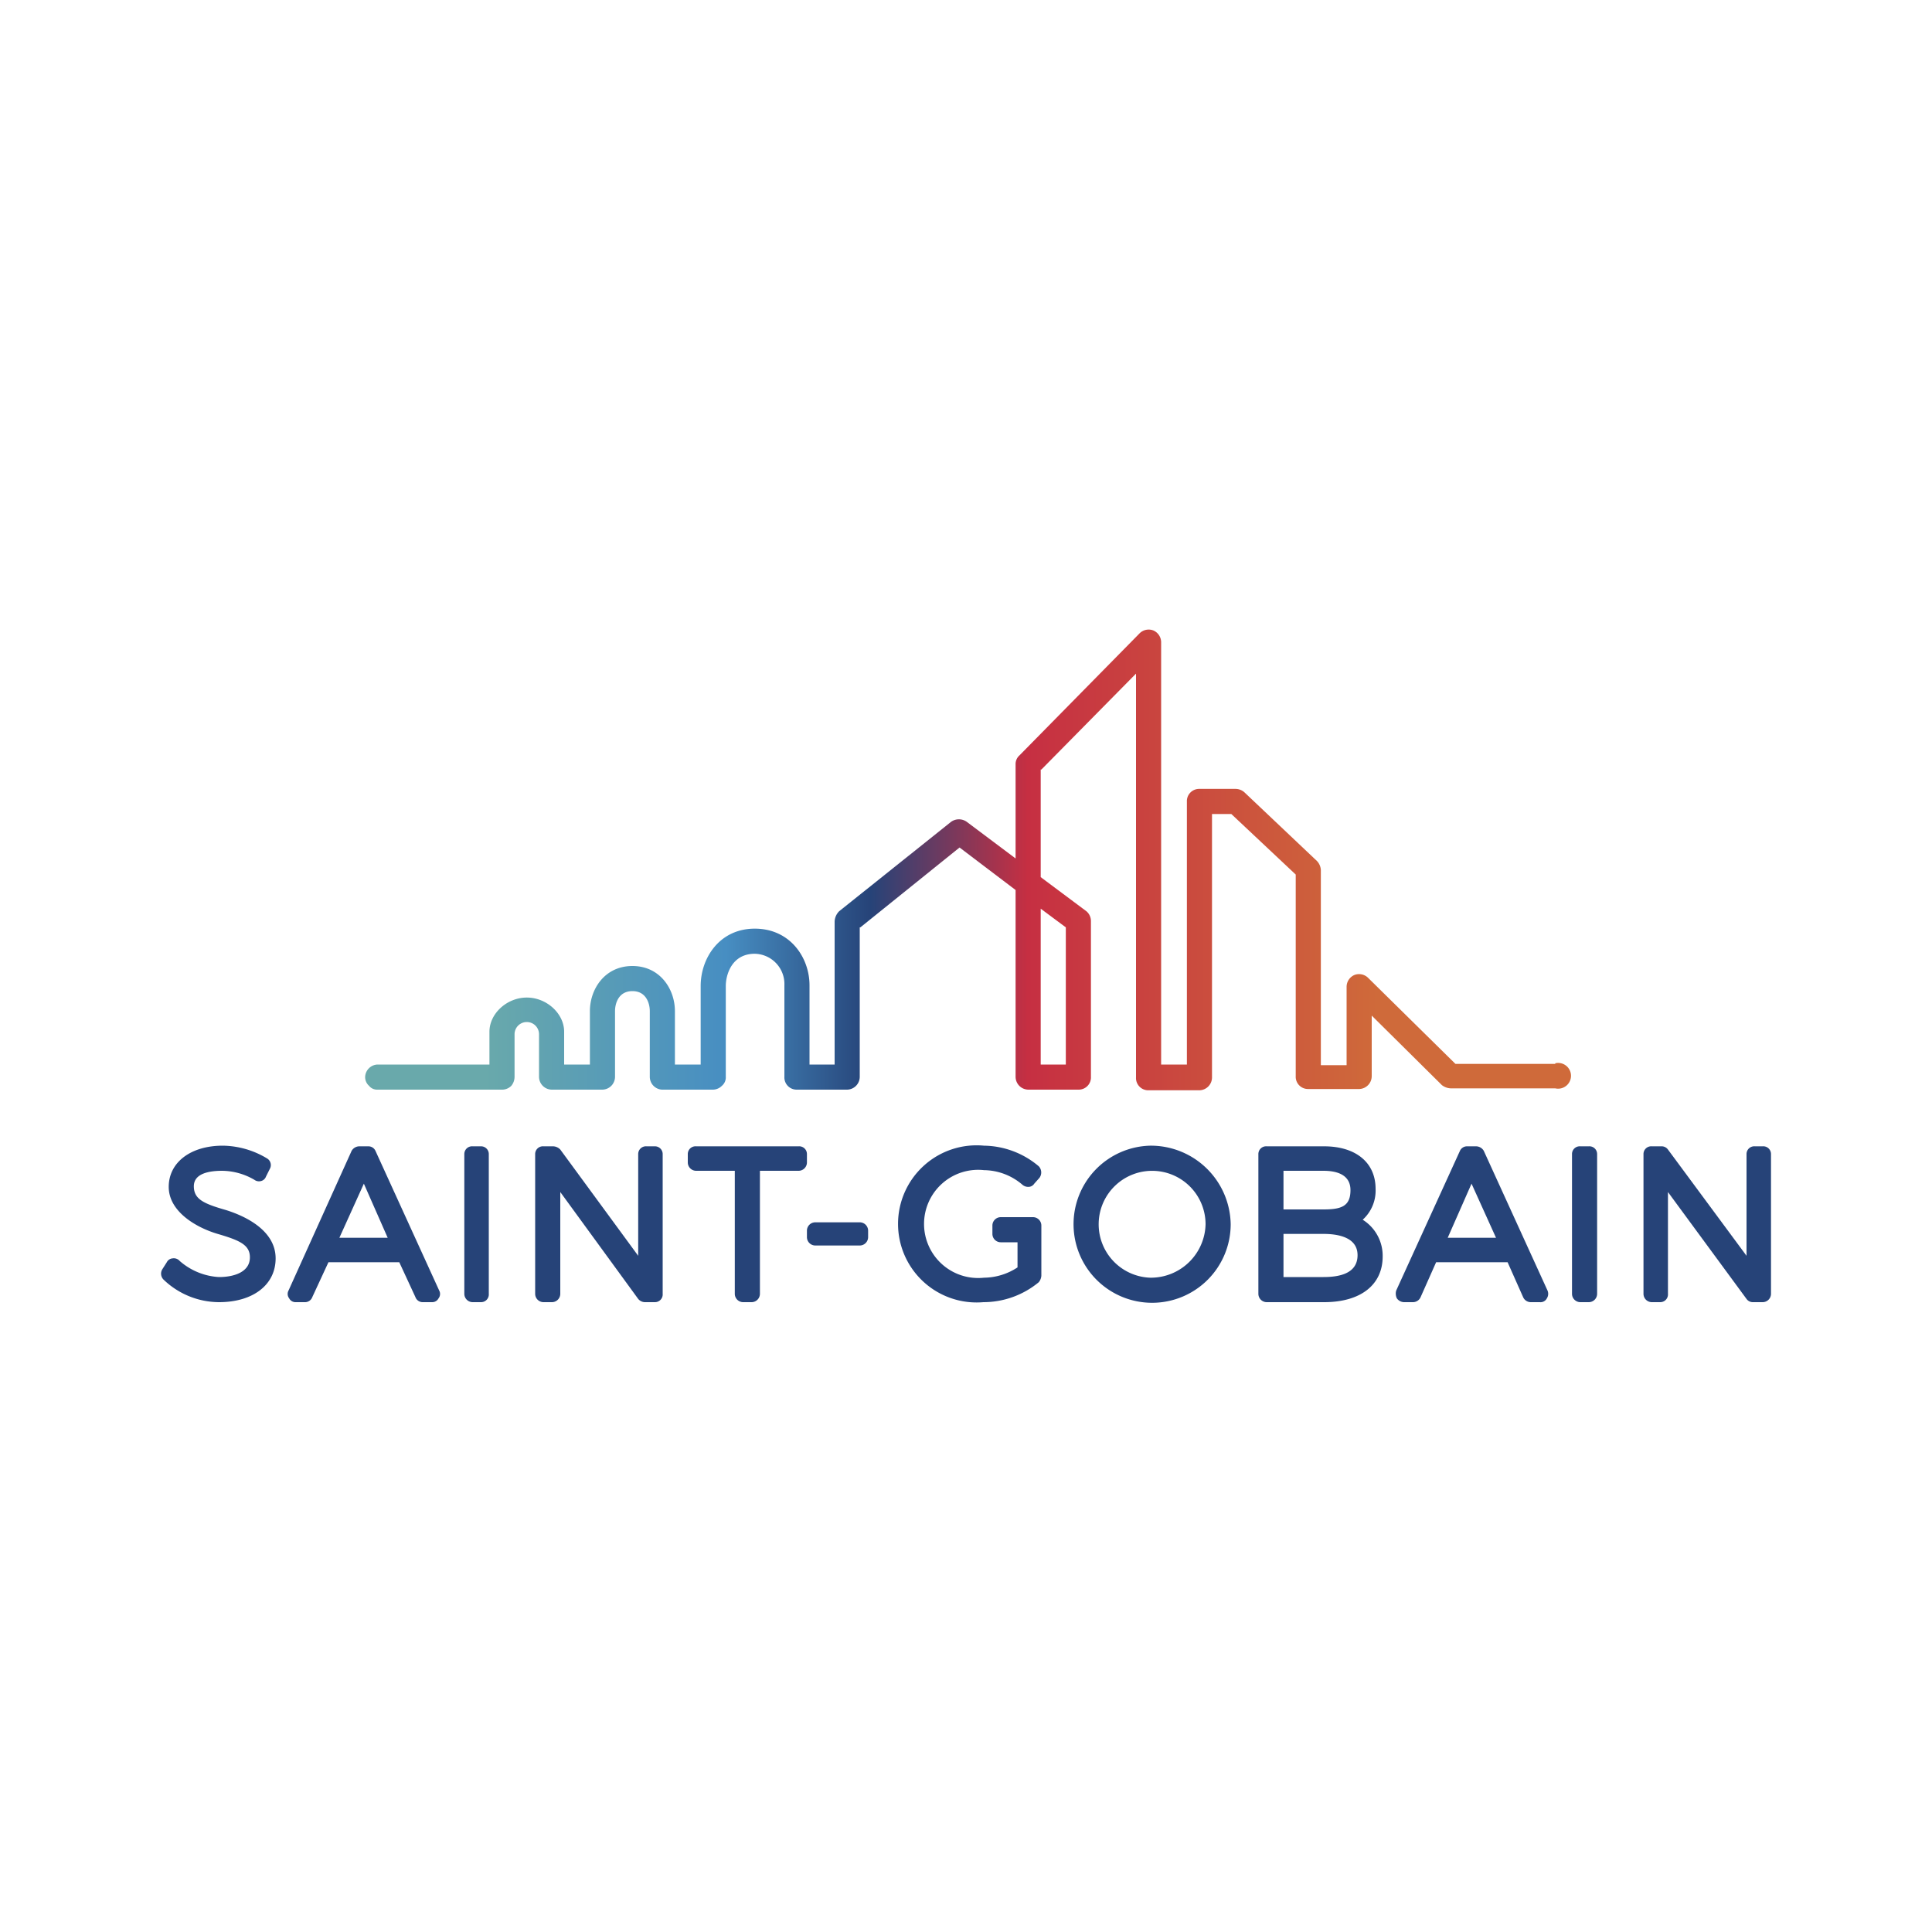<svg id="Layer_1" data-name="Layer 1" xmlns="http://www.w3.org/2000/svg" xmlns:xlink="http://www.w3.org/1999/xlink" viewBox="0 0 300 300"><defs><style>.cls-1{fill:#264378;}.cls-2{fill:url(#DÈgradÈ_sans_nom_2);}</style><linearGradient id="DÈgradÈ_sans_nom_2" x1="56.47" y1="133.49" x2="243.97" y2="133.49" gradientUnits="userSpaceOnUse"><stop offset="0.1" stop-color="#69a9ab"/><stop offset="0.3" stop-color="#478ec2"/><stop offset="0.42" stop-color="#264378"/><stop offset="0.55" stop-color="#c62f42"/><stop offset="0.84" stop-color="#cf6a3a"/></linearGradient></defs><path class="cls-1" d="M35.1,187.9c-3.5-1-5-1.7-5-3.7s2.4-2.4,4.4-2.4a10.1,10.1,0,0,1,5,1.4,1.2,1.2,0,0,0,1,.2,1.1,1.1,0,0,0,.8-.7l.6-1.2a1.2,1.2,0,0,0-.4-1.6,13.6,13.6,0,0,0-6.9-2c-5,0-8.4,2.6-8.4,6.4s4.2,6.3,7.6,7.3,5.1,1.7,5,3.8-2.4,2.9-4.8,2.9a10.1,10.1,0,0,1-6.1-2.5,1.2,1.2,0,0,0-1.1-.4,1.1,1.1,0,0,0-.9.6l-.7,1.1a1.3,1.3,0,0,0,.2,1.6,12.5,12.5,0,0,0,8.6,3.5c5.3,0,8.8-2.7,8.8-6.8s-4.2-6.4-7.7-7.5"/><path class="cls-1" d="M58.3,178.7a1.2,1.2,0,0,0-1.1-.7H55.8a1.4,1.4,0,0,0-1.2.7l-9.8,21.7a1.1,1.1,0,0,0,.1,1.2,1.1,1.1,0,0,0,1,.6h1.5a1.2,1.2,0,0,0,1.1-.8L51,196H62l2.5,5.4a1.2,1.2,0,0,0,1.1.8h1.5a1.1,1.1,0,0,0,1-.6,1.1,1.1,0,0,0,.1-1.2Zm-5.6,13.5,3.8-8.4,3.7,8.4Z"/><path class="cls-1" d="M74.7,178H73.4a1.2,1.2,0,0,0-1.3,1.2v21.7a1.3,1.3,0,0,0,1.3,1.3h1.3a1.2,1.2,0,0,0,1.2-1.3V179.2a1.2,1.2,0,0,0-1.2-1.2"/><path class="cls-1" d="M101.7,178h-1.3a1.2,1.2,0,0,0-1.3,1.2V195L87,178.5a1.6,1.6,0,0,0-1.1-.5H84.4a1.2,1.2,0,0,0-1.3,1.2v21.7a1.3,1.3,0,0,0,1.3,1.3h1.3a1.3,1.3,0,0,0,1.3-1.3V185.1l12.1,16.6a1.4,1.4,0,0,0,1,.5h1.6a1.2,1.2,0,0,0,1.2-1.3V179.2a1.2,1.2,0,0,0-1.2-1.2"/><path class="cls-1" d="M124,178H108.1a1.2,1.2,0,0,0-1.3,1.2v1.3a1.3,1.3,0,0,0,1.3,1.3h6v19.1a1.3,1.3,0,0,0,1.3,1.3h1.3a1.3,1.3,0,0,0,1.3-1.3V181.8h6a1.3,1.3,0,0,0,1.3-1.3v-1.3A1.2,1.2,0,0,0,124,178"/><path class="cls-1" d="M133.5,189.8h-6.9a1.3,1.3,0,0,0-1.3,1.3v1a1.3,1.3,0,0,0,1.3,1.3h6.9a1.3,1.3,0,0,0,1.3-1.3v-1a1.3,1.3,0,0,0-1.3-1.3"/><path class="cls-1" d="M160.4,189h-5a1.3,1.3,0,0,0-1.3,1.3v1.3a1.3,1.3,0,0,0,1.3,1.3H158v3.9a9.6,9.6,0,0,1-5.2,1.6,8.4,8.4,0,1,1,0-16.7,9.3,9.3,0,0,1,6,2.3,1.4,1.4,0,0,0,.9.3,1.1,1.1,0,0,0,.9-.5l.8-.9a1.4,1.4,0,0,0-.1-1.8,13.4,13.4,0,0,0-8.5-3.2,12.2,12.2,0,1,0-.1,24.3,13.5,13.5,0,0,0,8.6-3.1,1.8,1.8,0,0,0,.4-1v-7.8a1.3,1.3,0,0,0-1.3-1.3"/><path class="cls-1" d="M178.6,177.9a12.2,12.2,0,1,0,12.5,12.2,12.4,12.4,0,0,0-12.5-12.2m0,20.5a8.3,8.3,0,1,1,8.6-8.3,8.5,8.5,0,0,1-8.6,8.3"/><path class="cls-1" d="M211.6,189.4a6.1,6.1,0,0,0,2-4.8c0-4.1-3.1-6.6-8-6.6h-8.9a1.2,1.2,0,0,0-1.3,1.2v21.7a1.3,1.3,0,0,0,1.3,1.3h8.9c5.7,0,9.1-2.7,9.1-7.1a6.6,6.6,0,0,0-3.1-5.7m-6.1-1.6h-6.2v-6h6.2c1.9,0,4.2.5,4.2,3s-1.4,3-4.2,3m-6.2,3.8h6.2c2,0,5.3.4,5.3,3.3s-2.9,3.4-5.3,3.4h-6.2Z"/><path class="cls-1" d="M230.4,178.7a1.4,1.4,0,0,0-1.2-.7h-1.4a1.2,1.2,0,0,0-1.1.7l-9.9,21.7a1.7,1.7,0,0,0,.1,1.2,1.4,1.4,0,0,0,1.1.6h1.4a1.3,1.3,0,0,0,1.2-.8L223,196h11.1l2.4,5.4a1.3,1.3,0,0,0,1.2.8h1.4a1.1,1.1,0,0,0,1.1-.6,1.3,1.3,0,0,0,.1-1.2Zm-5.6,13.5,3.7-8.4,3.8,8.4Z"/><path class="cls-1" d="M246.7,178h-1.3a1.2,1.2,0,0,0-1.3,1.2v21.7a1.3,1.3,0,0,0,1.3,1.3h1.3a1.3,1.3,0,0,0,1.3-1.3V179.2a1.2,1.2,0,0,0-1.3-1.2"/><path class="cls-1" d="M273.7,178h-1.2a1.2,1.2,0,0,0-1.3,1.2V195L259,178.5a1.2,1.2,0,0,0-1-.5h-1.5a1.2,1.2,0,0,0-1.3,1.2v21.7a1.3,1.3,0,0,0,1.3,1.3h1.3a1.2,1.2,0,0,0,1.2-1.3V185.1l12.2,16.6a1.2,1.2,0,0,0,1,.5h1.5a1.3,1.3,0,0,0,1.3-1.3V179.2a1.2,1.2,0,0,0-1.3-1.2"/><path class="cls-2" d="M241.5,165.2H226l-13.6-13.4a2,2,0,0,0-2.1-.4,2,2,0,0,0-1.2,1.8v12.2h-4V135.1a2.2,2.2,0,0,0-.6-1.4L193.2,123a2.1,2.1,0,0,0-1.3-.5h-5.7a1.9,1.9,0,0,0-1.9,2v40.8h-4V99.7a2,2,0,0,0-1.2-1.8,2,2,0,0,0-2.2.5l-18.6,18.9a1.8,1.8,0,0,0-.6,1.4v14.6l-7.6-5.7a2.1,2.1,0,0,0-2.4,0l-17.4,13.9a2.4,2.4,0,0,0-.7,1.6v22.2h-3.9V153c0-4.3-3-8.8-8.5-8.8s-8.4,4.6-8.4,8.9v12.2h-4V157c0-3.4-2.3-7-6.6-7s-6.6,3.6-6.6,7v8.3h-4v-5.1c0-2.8-2.7-5.3-5.8-5.3s-5.8,2.5-5.8,5.3v5.1H58.6a2,2,0,0,0-1.9,1.9,1.8,1.8,0,0,0,.6,1.4,1.6,1.6,0,0,0,1.3.6H78a2,2,0,0,0,1.4-.6,2.2,2.2,0,0,0,.5-1.4v-6.6a1.9,1.9,0,0,1,3.8,0v6.6a2,2,0,0,0,2,2h7.8a2,2,0,0,0,2-2V157c0-1.1.5-3.1,2.7-3.1s2.7,2,2.7,3.1v10.2a2,2,0,0,0,1.9,2h7.9a2,2,0,0,0,1.4-.6,1.7,1.7,0,0,0,.6-1.4V153.1c0-1.7.9-5,4.5-5a4.7,4.7,0,0,1,4.6,4.9v14.2a1.9,1.9,0,0,0,1.9,2h7.8a2,2,0,0,0,2-2V144h.1L149,131.6l8.7,6.6v29a2,2,0,0,0,2,2h7.8a1.9,1.9,0,0,0,1.9-2V143a2,2,0,0,0-.7-1.5l-7.1-5.3V119.5h.1l14.7-14.9v62.7a1.9,1.9,0,0,0,1.9,2h7.9a2,2,0,0,0,2-2V126.4h3l10,9.4v31.3a1.9,1.9,0,0,0,1.9,2h8a2,2,0,0,0,1.9-2v-9.4l10.9,10.8a2.4,2.4,0,0,0,1.4.5h16.2a2,2,0,1,0,0-3.9Zm-76-21.2v21.3h-3.9V141.1Z"/></svg>